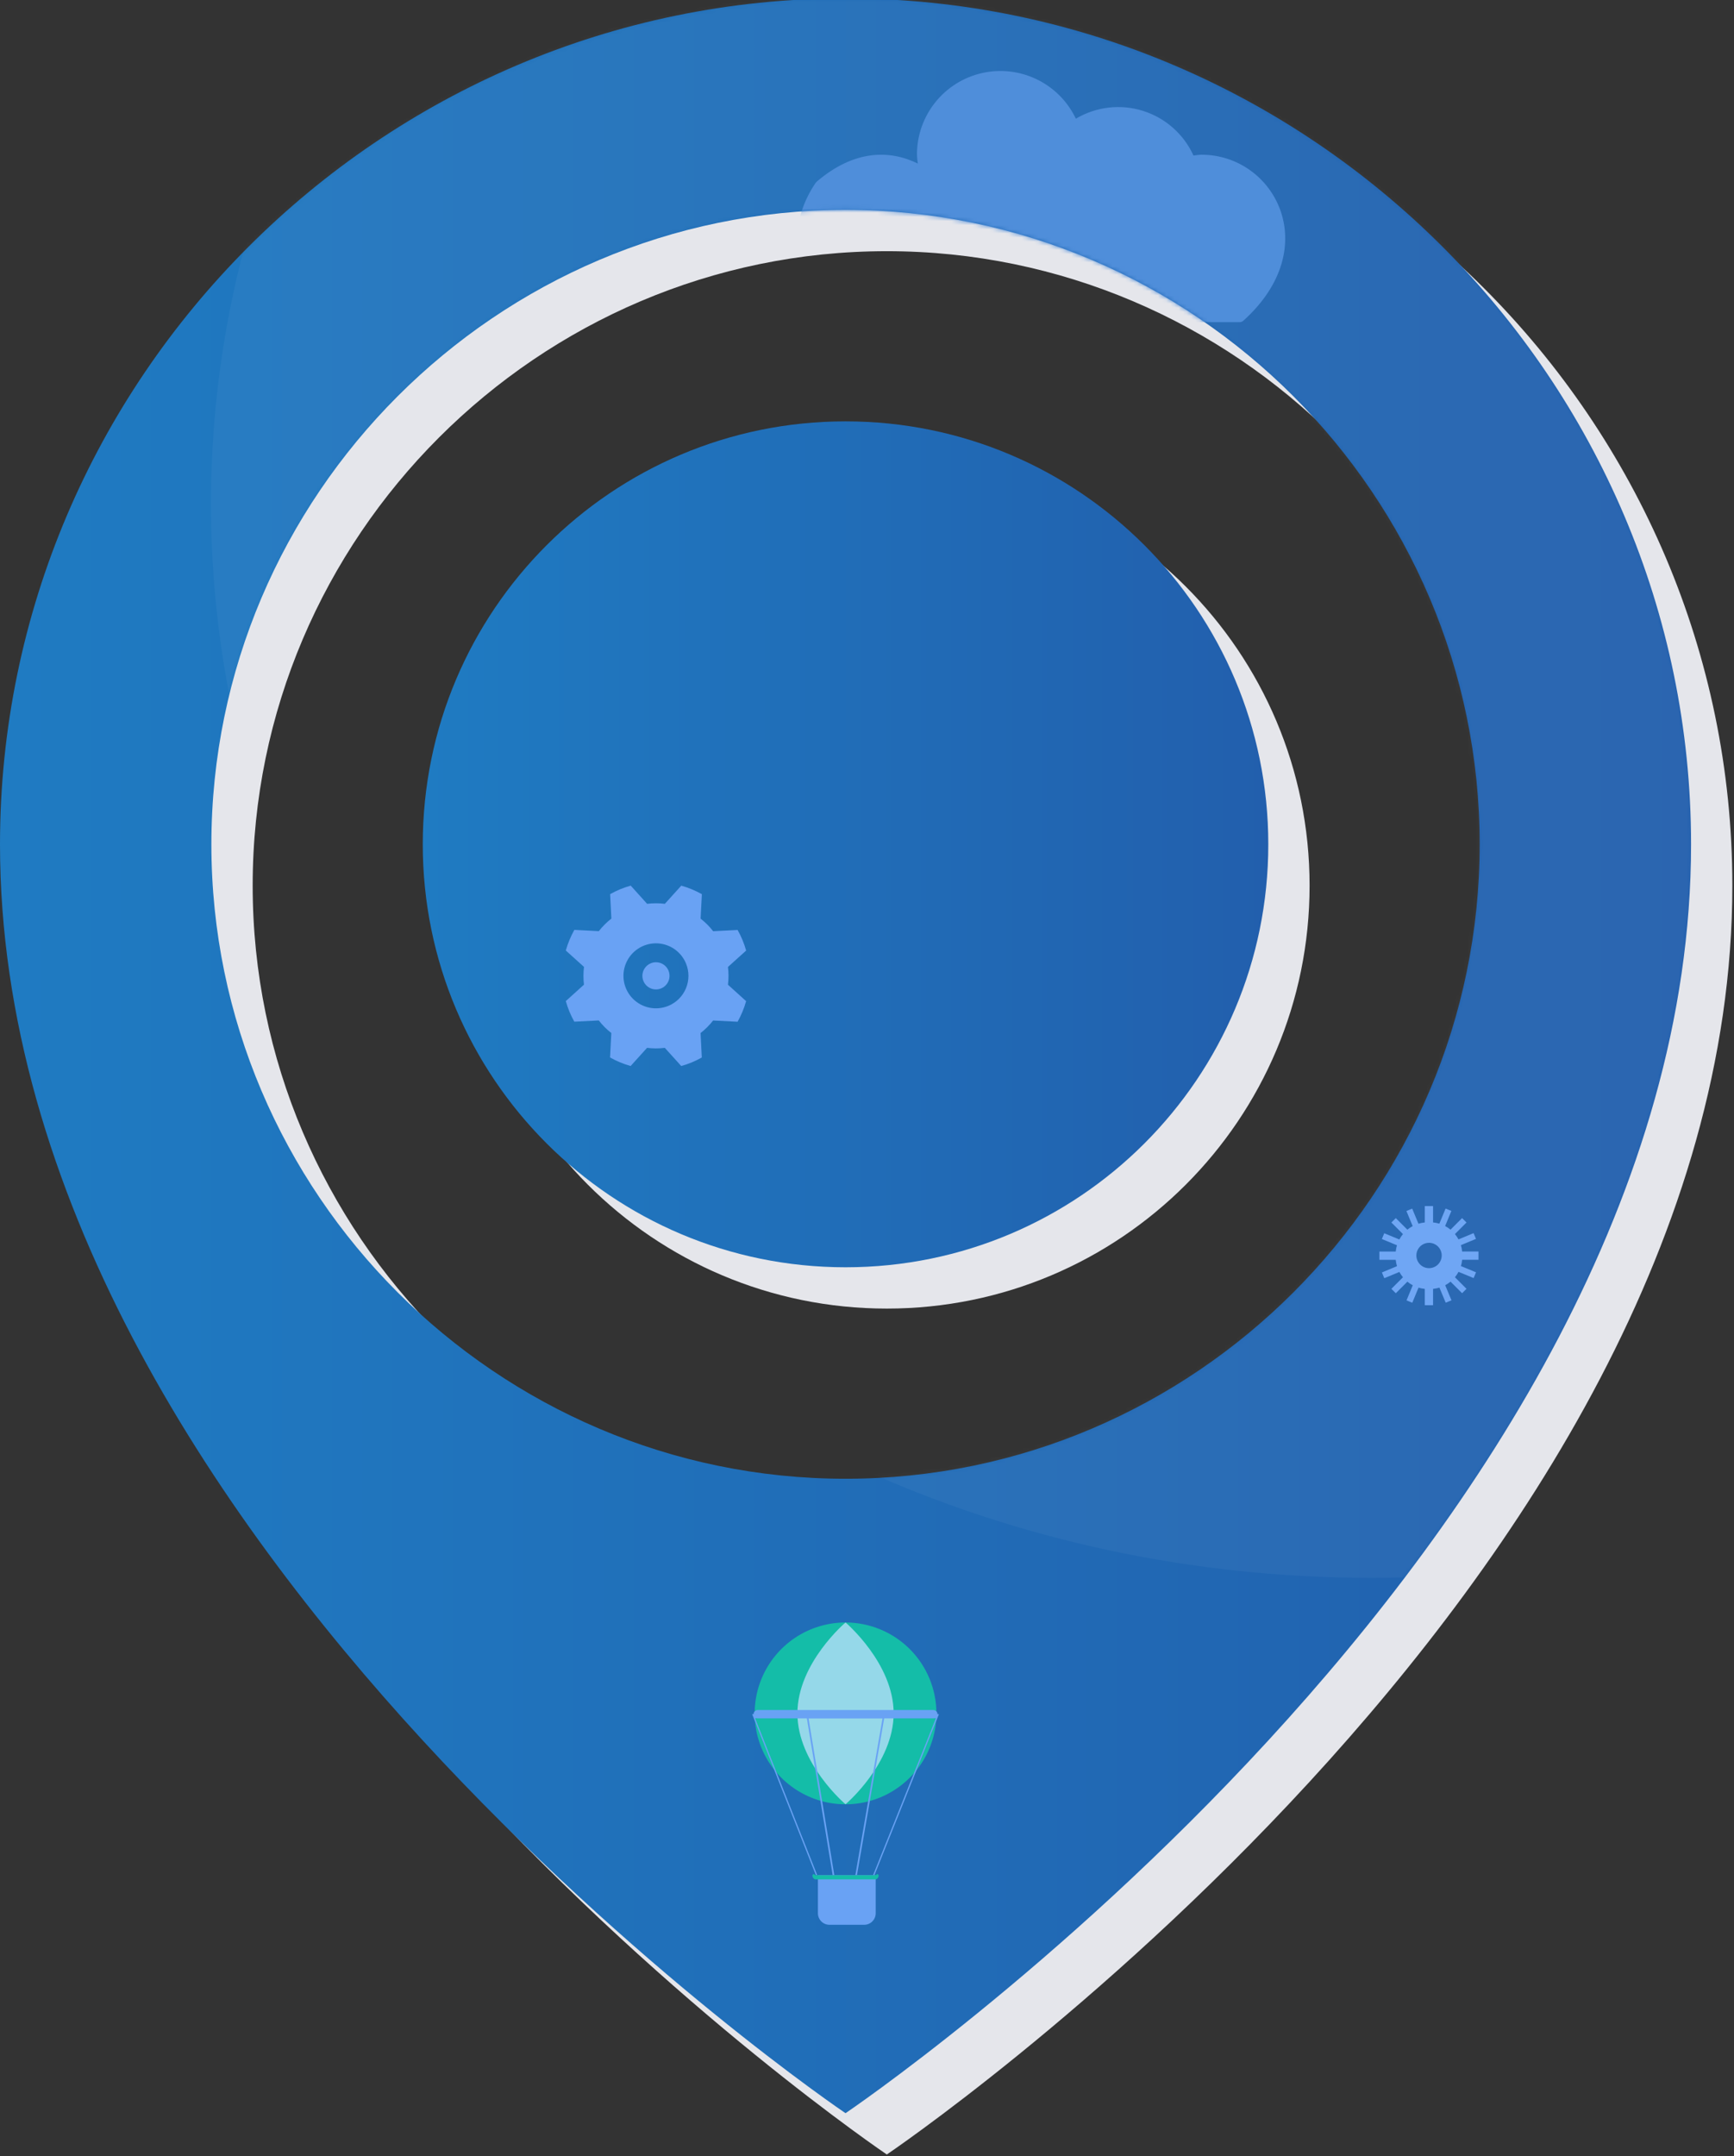 <?xml version="1.0" encoding="UTF-8"?>
<svg xmlns="http://www.w3.org/2000/svg" width="420" height="522" viewBox="0 0 420 522" fill="none">
  <rect x="0" y="0" width="420" height="522" fill="#333333" stroke="none"/>
  <g clip-path="url(#clip0_1_2)">
    <path d="M214.8 9.613C102.16 9.613 10 101.773 10 214.413C10 383.374 214.8 521.613 214.8 521.613C214.8 521.613 419.6 383.373 419.6 214.413C419.6 101.773 327.44 9.613 214.8 9.613ZM214.8 368.013C130.32 368.013 61.2 298.893 61.2 214.413C61.2 129.933 130.32 60.813 214.8 60.813C299.28 60.813 368.4 129.933 368.4 214.413C368.4 298.893 299.28 368.014 214.8 368.014V368.013Z" fill="#E5E6EB"></path>
    <path d="M214.8 316.813C271.354 316.813 317.2 270.967 317.2 214.413C317.2 157.859 271.354 112.013 214.8 112.013C158.246 112.013 112.4 157.859 112.4 214.413C112.4 270.967 158.246 316.813 214.8 316.813Z" fill="#E5E6EB"></path>
    <path d="M204.8 -0.387C92.16 -0.387 0 91.773 0 204.413C0 373.374 204.8 511.613 204.8 511.613C204.8 511.613 409.6 373.373 409.6 204.413C409.6 91.773 317.44 -0.387 204.8 -0.387ZM204.8 358.013C120.32 358.013 51.2 288.893 51.2 204.413C51.2 119.933 120.32 50.813 204.8 50.813C289.28 50.813 358.4 119.933 358.4 204.413C358.4 288.893 289.28 358.014 204.8 358.014V358.013Z" fill="url(#paint0_linear_1_2)"></path>
    <path d="M204.8 306.813C261.354 306.813 307.2 260.967 307.2 204.413C307.2 147.859 261.354 102.013 204.8 102.013C148.246 102.013 102.4 147.859 102.4 204.413C102.4 260.967 148.246 306.813 204.8 306.813Z" fill="url(#paint1_linear_1_2)"></path>
    <path d="M180.726 230.138C180.24 228.398 179.547 226.724 178.66 225.15L172.737 225.45C171.853 224.314 170.832 223.291 169.696 222.406L170.003 216.485C168.427 215.602 166.752 214.908 165.013 214.419L161.04 218.819C159.612 218.642 158.168 218.642 156.74 218.819L152.769 214.412C151.902 214.657 151.049 214.95 150.215 215.29C149.381 215.637 148.569 216.034 147.782 216.478L148.082 222.399C146.946 223.282 145.924 224.302 145.04 225.437L139.116 225.129C138.233 226.706 137.539 228.382 137.047 230.121L141.452 234.093C141.274 235.521 141.272 236.965 141.446 238.393L137.046 242.366C137.53 244.106 138.222 245.781 139.108 247.354L145.032 247.054C145.913 248.192 146.934 249.214 148.071 250.097L147.764 256.018C149.337 256.904 151.011 257.598 152.749 258.086L156.728 253.686C158.156 253.867 159.6 253.867 161.028 253.686L165.001 258.086C165.869 257.846 166.722 257.555 167.555 257.212C168.388 256.864 169.2 256.468 169.987 256.026L169.687 250.106C170.823 249.221 171.845 248.199 172.731 247.064L178.654 247.37C179.538 245.795 180.232 244.12 180.723 242.382L176.323 238.406C176.497 236.978 176.497 235.534 176.323 234.106L180.726 230.138ZM161.889 243.524C160.451 244.119 158.868 244.275 157.341 243.971C155.814 243.666 154.412 242.916 153.312 241.815C152.211 240.714 151.462 239.311 151.159 237.784C150.857 236.257 151.013 234.674 151.61 233.236C152.207 231.798 153.216 230.57 154.511 229.706C155.806 228.842 157.329 228.381 158.885 228.382C160.442 228.384 161.964 228.847 163.257 229.713C164.551 230.579 165.559 231.809 166.153 233.248C166.548 234.203 166.751 235.226 166.751 236.259C166.75 237.292 166.546 238.315 166.15 239.27C165.754 240.224 165.174 241.091 164.443 241.821C163.712 242.551 162.844 243.13 161.889 243.524Z" fill="#69A2F4"></path>
    <path d="M161.923 235C162.172 235.601 162.236 236.263 162.109 236.901C161.982 237.539 161.668 238.125 161.208 238.585C160.748 239.044 160.162 239.358 159.524 239.484C158.886 239.611 158.224 239.546 157.623 239.297C157.022 239.048 156.508 238.626 156.147 238.085C155.786 237.544 155.593 236.908 155.593 236.257C155.593 235.607 155.786 234.971 156.147 234.43C156.508 233.889 157.022 233.467 157.623 233.218C158.022 233.052 158.45 232.966 158.883 232.965C159.315 232.965 159.744 233.05 160.143 233.215C160.543 233.381 160.906 233.624 161.211 233.93C161.517 234.236 161.759 234.6 161.923 235Z" fill="#69A2F4"></path>
    <mask id="mask0_1_2" style="mask-type:luminance" maskUnits="userSpaceOnUse" x="0" y="-1" width="410" height="513">
      <path d="M204.8 -0.387C92.16 -0.387 0 91.773 0 204.413C0 373.374 204.8 511.613 204.8 511.613C204.8 511.613 409.6 373.373 409.6 204.413C409.6 91.773 317.44 -0.387 204.8 -0.387ZM204.8 358.013C120.32 358.013 51.2 288.893 51.2 204.413C51.2 119.933 120.32 50.813 204.8 50.813C289.28 50.813 358.4 119.933 358.4 204.413C358.4 288.893 289.28 358.014 204.8 358.014V358.013Z" fill="white"></path>
    </mask>
    <g mask="url(#mask0_1_2)">
      <path d="M345.109 316H347.109V312.042C347.632 311.991 348.148 311.889 348.65 311.736L350.169 315.389L351.569 314.809L350.049 311.155C350.506 310.911 350.939 310.622 351.339 310.293L354.139 313.093L355.207 312.026L352.407 309.226C352.739 308.82 353.03 308.382 353.276 307.919L356.937 309.429L357.513 308.029L353.854 306.52C354.005 306.024 354.106 305.514 354.154 304.997H358.113V302.997H354.15C354.102 302.475 354.002 301.958 353.85 301.456L357.503 299.938L356.923 298.544L353.269 300.063C353.025 299.605 352.736 299.173 352.407 298.772L355.207 295.972L354.139 294.903L351.339 297.703C350.933 297.37 350.495 297.078 350.031 296.833L351.543 293.173L350.143 292.597L348.633 296.254C348.137 296.104 347.627 296.004 347.111 295.954V292H345.111V295.959C344.588 296.009 344.072 296.111 343.57 296.264L342.052 292.61L340.652 293.19L342.17 296.845C341.713 297.09 341.282 297.378 340.881 297.707L338.081 294.907L337.013 295.976L339.813 298.776C339.48 299.182 339.189 299.62 338.943 300.083L335.285 298.574L334.707 299.974L338.365 301.484C338.215 301.98 338.115 302.49 338.065 303.006H334.107V305.006H338.065C338.116 305.529 338.218 306.045 338.371 306.547L334.716 308.066L335.297 309.461L338.952 307.942C339.195 308.399 339.484 308.831 339.814 309.231L337.014 312.031L338.082 313.098L340.882 310.298C341.288 310.631 341.726 310.923 342.189 311.169L340.681 314.828L342.075 315.404L343.585 311.745C344.081 311.896 344.591 311.997 345.107 312.045L345.109 316ZM343.062 303.956C343.062 303.349 343.243 302.755 343.581 302.25C343.918 301.745 344.398 301.352 344.96 301.119C345.521 300.887 346.138 300.827 346.734 300.945C347.33 301.064 347.877 301.357 348.307 301.786C348.736 302.216 349.029 302.763 349.147 303.359C349.265 303.955 349.205 304.572 348.972 305.133C348.74 305.695 348.346 306.174 347.841 306.512C347.336 306.85 346.742 307.03 346.135 307.03C345.731 307.03 345.332 306.951 344.959 306.796C344.586 306.642 344.247 306.415 343.961 306.13C343.676 305.844 343.45 305.505 343.295 305.132C343.141 304.759 343.062 304.36 343.062 303.956Z" fill="#69A2F4"></path>
      <path d="M184.176 274.461C185.351 273.956 186.65 273.81 187.908 274.043C189.165 274.276 190.326 274.877 191.242 275.769C192.159 276.662 192.79 277.806 193.056 279.057C193.322 280.308 193.211 281.61 192.737 282.798C192.263 283.986 191.447 285.007 190.393 285.732C189.339 286.456 188.094 286.852 186.814 286.869C185.535 286.885 184.28 286.522 183.207 285.825C182.135 285.129 181.293 284.129 180.788 282.954C180.112 281.378 180.089 279.599 180.724 278.006C181.359 276.414 182.601 275.138 184.176 274.461Z" fill="#D1EDFB"></path>
      <path d="M291.025 37.456C290.355 37.456 289.735 37.589 289.079 37.656C287.912 35.092 286.218 32.803 284.106 30.938C281.995 29.073 279.515 27.674 276.826 26.833C274.138 25.991 271.303 25.725 268.505 26.053C265.707 26.381 263.01 27.295 260.589 28.735C258.618 24.584 255.292 21.229 251.158 19.221C247.025 17.214 242.332 16.673 237.851 17.689C233.37 18.705 229.368 21.217 226.505 24.811C223.642 28.404 222.088 32.866 222.099 37.461C222.128 38.177 222.201 38.891 222.316 39.599C215.567 36.285 206.957 36.173 197.816 43.98C197.718 44.064 197.632 44.16 197.559 44.267C186.479 60.621 197.922 78 213.415 78H300.262C300.583 78 300.893 77.882 301.132 77.668C320.968 59.861 308.62 37.456 291.025 37.456Z" fill="#4889D8"></path>
      <path d="M226.812 414.815C226.813 419.168 225.523 423.424 223.105 427.045C220.686 430.665 217.249 433.487 213.227 435.153C209.205 436.82 204.78 437.256 200.51 436.408C196.24 435.559 192.317 433.463 189.239 430.385C186.16 427.307 184.063 423.385 183.213 419.115C182.364 414.845 182.799 410.42 184.465 406.397C186.131 402.375 188.952 398.937 192.571 396.518C196.191 394.099 200.447 392.808 204.8 392.808C210.637 392.808 216.235 395.126 220.363 399.253C224.491 403.38 226.811 408.978 226.812 414.815Z" fill="#14BDA8"></path>
      <path d="M216.454 414.815C216.454 426.97 204.8 436.822 204.8 436.822C204.8 436.822 193.144 426.97 193.144 414.815C193.144 402.66 204.8 392.808 204.8 392.808C204.8 392.808 216.454 402.662 216.454 414.815Z" fill="#95D8E9"></path>
      <path d="M211.791 454H197.63L182.179 415H227.426L211.791 454ZM197.956 454H211.465L226.693 416H182.9L197.956 454Z" fill="#69A2F4"></path>
      <path d="M207.566 454H201.687L195.27 415H214.334L207.566 454ZM202.087 454H207.171L213.766 416H195.837L202.087 454Z" fill="#69A2F4"></path>
      <path d="M227.072 415C227.072 415.265 226.967 415.52 226.779 415.707C226.592 415.895 226.337 416 226.072 416H183.529C183.264 416 183.009 415.895 182.822 415.707C182.634 415.52 182.529 415.265 182.529 415C182.529 414.735 182.634 414.48 182.822 414.293C183.009 414.105 183.264 414 183.529 414H226.071C226.336 414 226.591 414.105 226.778 414.293C226.966 414.48 227.071 414.735 227.071 415H227.072Z" fill="#69A2F4"></path>
      <path d="M198.109 454V463.2C198.109 463.943 198.404 464.655 198.929 465.18C199.454 465.705 200.166 466 200.909 466H209.309C209.677 466 210.041 465.928 210.381 465.787C210.72 465.646 211.029 465.44 211.289 465.18C211.549 464.92 211.755 464.611 211.896 464.271C212.037 463.932 212.109 463.568 212.109 463.2V454H198.109Z" fill="#69A2F4"></path>
      <path d="M212.819 454.177C212.8 454.365 212.726 454.542 212.607 454.689C212.488 454.835 212.329 454.943 212.149 455H197.449C197.269 454.943 197.109 454.835 196.99 454.689C196.87 454.543 196.796 454.365 196.777 454.177C196.777 453.807 197.077 453.507 197.449 454H212.149C212.519 453.507 212.819 453.807 212.819 454.177Z" fill="#14BDA8"></path>
      <g opacity="0.04">
        <path d="M332.109 382C487.301 382 613.109 265.594 613.109 122C613.109 -21.594 487.301 -138 332.109 -138C176.917 -138 51.109 -21.594 51.109 122C51.109 265.594 176.917 382 332.109 382Z" fill="white"></path>
      </g>
    </g>
  </g>
  <defs>
    <linearGradient id="paint0_linear_1_2" x1="0" y1="255.613" x2="409.6" y2="255.613" gradientUnits="userSpaceOnUse">
      <stop stop-color="#1F7BC2"></stop>
      <stop offset="1" stop-color="#225FAD"></stop>
    </linearGradient>
    <linearGradient id="paint1_linear_1_2" x1="102.4" y1="204.413" x2="307.2" y2="204.413" gradientUnits="userSpaceOnUse">
      <stop stop-color="#1F7BC2"></stop>
      <stop offset="1" stop-color="#225FAD"></stop>
    </linearGradient>
    <clipPath id="clip0_1_2">
      <rect width="420" height="522" fill="white"></rect>
    </clipPath>
  </defs>
</svg>
